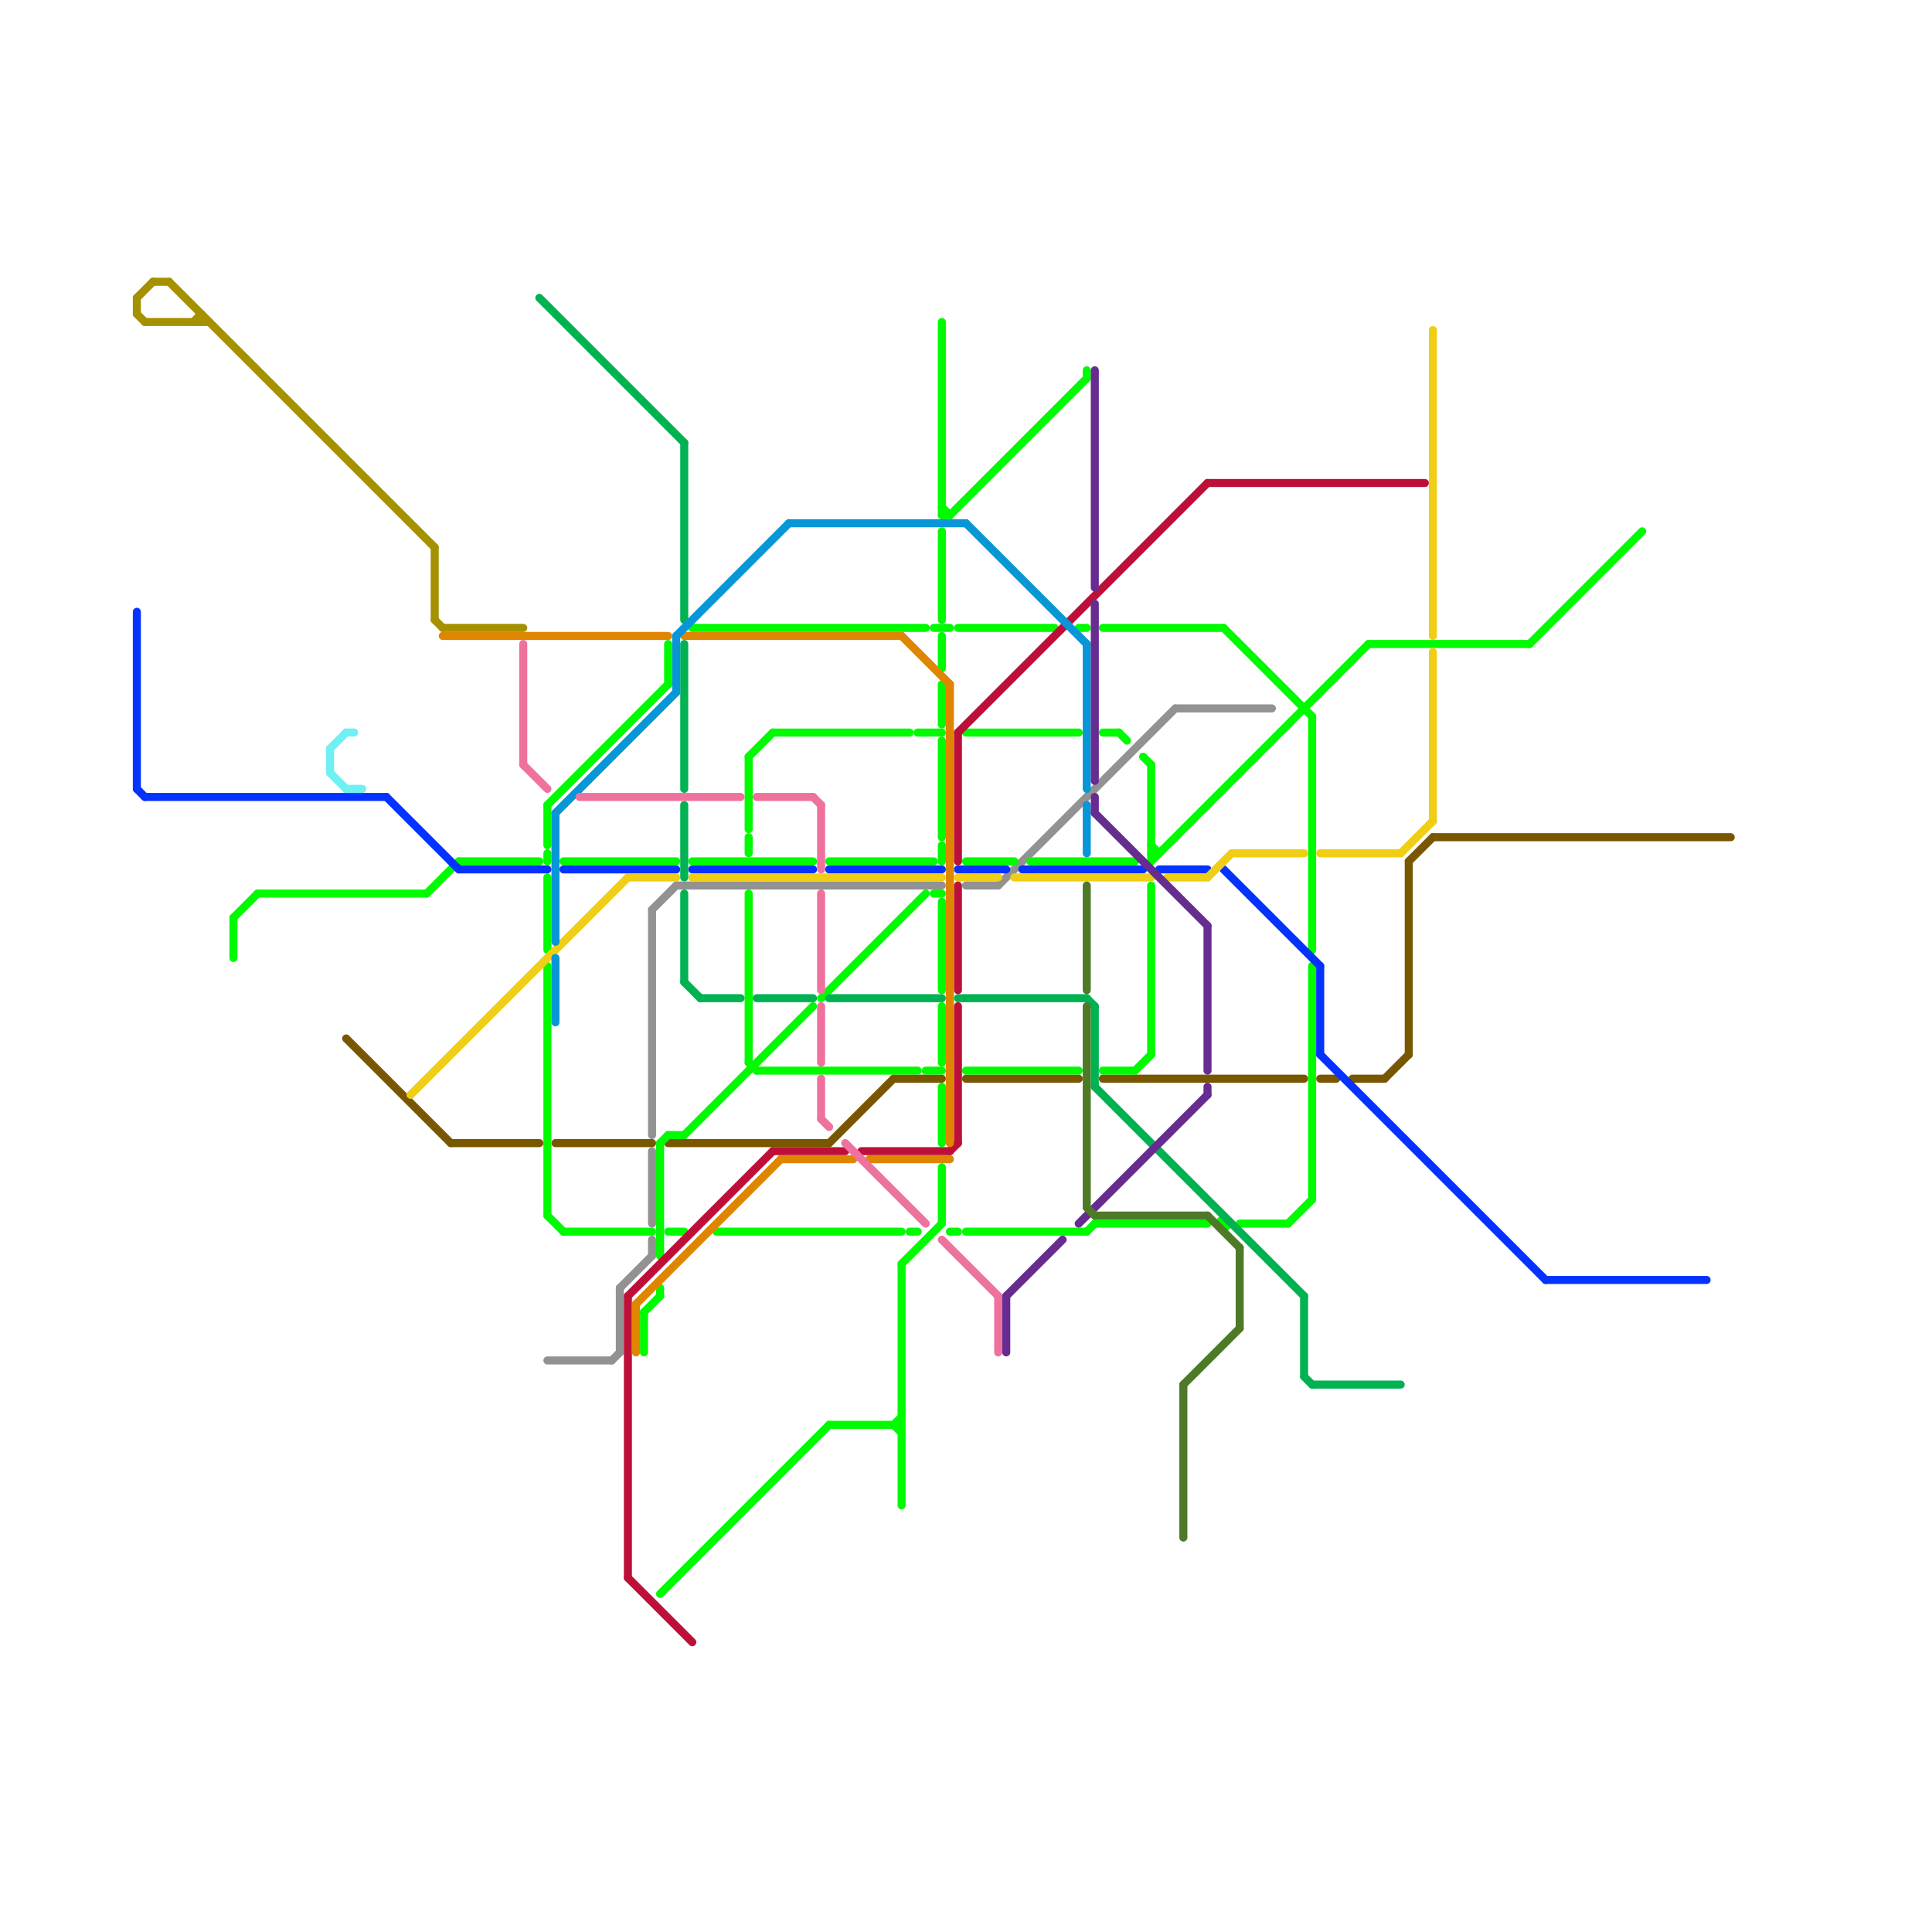 
<svg version="1.1" xmlns="http://www.w3.org/2000/svg" viewBox="0 0 240 240">
<style>line { stroke-width: 1; fill: none; stroke-linecap: round; stroke-linejoin: round; } .c0 { stroke: #785700 } .c1 { stroke: #929292 } .c2 { stroke: #00fa00 } .c3 { stroke: #0432ff } .c4 { stroke: #f0ce15 } .c5 { stroke: #00b251 } .c6 { stroke: #01f902 } .c7 { stroke: #bd1038 } .c8 { stroke: #df8600 } .c9 { stroke: #0896d7 } .c10 { stroke: #ee719e } .c11 { stroke: #662c90 } .c12 { stroke: #4e7a27 } .c13 { stroke: #a59100 } .c14 { stroke: #6ff0f3 } .w1 { stroke-width: 1; }</style><line class="c0 " x1="69" y1="142" x2="81" y2="142"/><line class="c0 " x1="168" y1="134" x2="172" y2="134"/><line class="c0 " x1="175" y1="107" x2="175" y2="131"/><line class="c0 " x1="111" y1="134" x2="117" y2="134"/><line class="c0 " x1="164" y1="134" x2="166" y2="134"/><line class="c0 " x1="172" y1="134" x2="175" y2="131"/><line class="c0 " x1="120" y1="134" x2="134" y2="134"/><line class="c0 " x1="137" y1="134" x2="162" y2="134"/><line class="c0 " x1="103" y1="142" x2="111" y2="134"/><line class="c0 " x1="175" y1="107" x2="178" y2="104"/><line class="c0 " x1="178" y1="104" x2="215" y2="104"/><line class="c0 " x1="56" y1="142" x2="67" y2="142"/><line class="c0 " x1="43" y1="129" x2="56" y2="142"/><line class="c0 " x1="83" y1="142" x2="103" y2="142"/><line class="c1 " x1="120" y1="110" x2="124" y2="110"/><line class="c1 " x1="68" y1="169" x2="76" y2="169"/><line class="c1 " x1="81" y1="113" x2="84" y2="110"/><line class="c1 " x1="124" y1="110" x2="146" y2="88"/><line class="c1 " x1="146" y1="88" x2="158" y2="88"/><line class="c1 " x1="84" y1="110" x2="117" y2="110"/><line class="c1 " x1="81" y1="143" x2="81" y2="152"/><line class="c1 " x1="77" y1="160" x2="81" y2="156"/><line class="c1 " x1="81" y1="113" x2="81" y2="141"/><line class="c1 " x1="81" y1="154" x2="81" y2="156"/><line class="c1 " x1="76" y1="169" x2="77" y2="168"/><line class="c1 " x1="77" y1="160" x2="77" y2="168"/><line class="c2 " x1="93" y1="132" x2="94" y2="133"/><line class="c2 " x1="141" y1="133" x2="143" y2="131"/><line class="c2 " x1="190" y1="80" x2="204" y2="66"/><line class="c2 " x1="68" y1="109" x2="68" y2="118"/><line class="c2 " x1="143" y1="95" x2="143" y2="107"/><line class="c2 " x1="117" y1="40" x2="117" y2="64"/><line class="c2 " x1="139" y1="91" x2="140" y2="92"/><line class="c2 " x1="32" y1="111" x2="53" y2="111"/><line class="c2 " x1="117" y1="63" x2="118" y2="64"/><line class="c2 " x1="143" y1="105" x2="144" y2="106"/><line class="c2 " x1="57" y1="107" x2="67" y2="107"/><line class="c2 " x1="82" y1="160" x2="82" y2="161"/><line class="c2 " x1="82" y1="198" x2="103" y2="177"/><line class="c2 " x1="102" y1="124" x2="115" y2="111"/><line class="c2 " x1="111" y1="177" x2="112" y2="176"/><line class="c2 " x1="70" y1="107" x2="84" y2="107"/><line class="c2 " x1="112" y1="157" x2="117" y2="152"/><line class="c2 " x1="128" y1="107" x2="141" y2="107"/><line class="c2 " x1="136" y1="152" x2="150" y2="152"/><line class="c2 " x1="68" y1="151" x2="70" y2="153"/><line class="c2 " x1="117" y1="66" x2="117" y2="77"/><line class="c2 " x1="120" y1="153" x2="135" y2="153"/><line class="c2 " x1="103" y1="107" x2="116" y2="107"/><line class="c2 " x1="83" y1="80" x2="83" y2="85"/><line class="c2 " x1="117" y1="85" x2="117" y2="90"/><line class="c2 " x1="117" y1="92" x2="117" y2="104"/><line class="c2 " x1="152" y1="78" x2="163" y2="89"/><line class="c2 " x1="137" y1="133" x2="141" y2="133"/><line class="c2 " x1="135" y1="46" x2="135" y2="47"/><line class="c2 " x1="94" y1="133" x2="114" y2="133"/><line class="c2 " x1="86" y1="78" x2="115" y2="78"/><line class="c2 " x1="29" y1="114" x2="29" y2="119"/><line class="c2 " x1="117" y1="79" x2="117" y2="83"/><line class="c2 " x1="163" y1="89" x2="163" y2="118"/><line class="c2 " x1="117" y1="125" x2="117" y2="132"/><line class="c2 " x1="96" y1="91" x2="113" y2="91"/><line class="c2 " x1="80" y1="163" x2="82" y2="161"/><line class="c2 " x1="154" y1="152" x2="160" y2="152"/><line class="c2 " x1="118" y1="64" x2="135" y2="47"/><line class="c2 " x1="117" y1="145" x2="117" y2="152"/><line class="c2 " x1="103" y1="177" x2="112" y2="177"/><line class="c2 " x1="83" y1="153" x2="85" y2="153"/><line class="c2 " x1="111" y1="177" x2="112" y2="178"/><line class="c2 " x1="135" y1="153" x2="136" y2="152"/><line class="c2 " x1="120" y1="133" x2="134" y2="133"/><line class="c2 " x1="163" y1="120" x2="163" y2="149"/><line class="c2 " x1="68" y1="120" x2="68" y2="151"/><line class="c2 " x1="117" y1="112" x2="117" y2="123"/><line class="c2 " x1="137" y1="91" x2="139" y2="91"/><line class="c2 " x1="143" y1="110" x2="143" y2="131"/><line class="c2 " x1="143" y1="106" x2="144" y2="106"/><line class="c2 " x1="29" y1="114" x2="32" y2="111"/><line class="c2 " x1="86" y1="107" x2="101" y2="107"/><line class="c2 " x1="170" y1="80" x2="190" y2="80"/><line class="c2 " x1="93" y1="111" x2="93" y2="132"/><line class="c2 " x1="134" y1="78" x2="135" y2="78"/><line class="c2 " x1="93" y1="94" x2="96" y2="91"/><line class="c2 " x1="119" y1="78" x2="131" y2="78"/><line class="c2 " x1="143" y1="107" x2="170" y2="80"/><line class="c2 " x1="68" y1="100" x2="83" y2="85"/><line class="c2 " x1="160" y1="152" x2="163" y2="149"/><line class="c2 " x1="137" y1="78" x2="152" y2="78"/><line class="c2 " x1="68" y1="100" x2="68" y2="105"/><line class="c2 " x1="53" y1="111" x2="57" y2="107"/><line class="c2 " x1="89" y1="153" x2="112" y2="153"/><line class="c2 " x1="117" y1="64" x2="118" y2="64"/><line class="c2 " x1="142" y1="94" x2="143" y2="95"/><line class="c2 " x1="93" y1="94" x2="93" y2="103"/><line class="c2 " x1="112" y1="157" x2="112" y2="187"/><line class="c2 " x1="120" y1="107" x2="126" y2="107"/><line class="c2 " x1="80" y1="163" x2="80" y2="168"/><line class="c2 " x1="70" y1="153" x2="81" y2="153"/><line class="c2 " x1="117" y1="135" x2="117" y2="142"/><line class="c2 " x1="120" y1="91" x2="134" y2="91"/><circle cx="152" cy="152" r="1" fill="#00fa00" /><line class="c3 " x1="152" y1="108" x2="164" y2="120"/><line class="c3 " x1="17" y1="76" x2="17" y2="98"/><line class="c3 " x1="17" y1="98" x2="18" y2="99"/><line class="c3 " x1="103" y1="108" x2="117" y2="108"/><line class="c3 " x1="192" y1="159" x2="212" y2="159"/><line class="c3 " x1="164" y1="131" x2="192" y2="159"/><line class="c3 " x1="127" y1="108" x2="142" y2="108"/><line class="c3 " x1="18" y1="99" x2="48" y2="99"/><line class="c3 " x1="119" y1="108" x2="125" y2="108"/><line class="c3 " x1="164" y1="120" x2="164" y2="131"/><line class="c3 " x1="70" y1="108" x2="84" y2="108"/><line class="c3 " x1="48" y1="99" x2="57" y2="108"/><line class="c3 " x1="144" y1="108" x2="150" y2="108"/><line class="c3 " x1="86" y1="108" x2="101" y2="108"/><line class="c3 " x1="57" y1="108" x2="68" y2="108"/><line class="c4 " x1="119" y1="109" x2="124" y2="109"/><line class="c4 " x1="178" y1="41" x2="178" y2="79"/><line class="c4 " x1="174" y1="106" x2="178" y2="102"/><line class="c4 " x1="178" y1="81" x2="178" y2="102"/><line class="c4 " x1="153" y1="106" x2="162" y2="106"/><line class="c4 " x1="51" y1="136" x2="78" y2="109"/><line class="c4 " x1="78" y1="109" x2="84" y2="109"/><line class="c4 " x1="145" y1="109" x2="150" y2="109"/><line class="c4 " x1="164" y1="106" x2="174" y2="106"/><line class="c4 " x1="150" y1="109" x2="153" y2="106"/><line class="c4 " x1="126" y1="109" x2="143" y2="109"/><line class="c4 " x1="86" y1="109" x2="117" y2="109"/><line class="c5 " x1="85" y1="55" x2="85" y2="77"/><line class="c5 " x1="119" y1="124" x2="135" y2="124"/><line class="c5 " x1="136" y1="125" x2="136" y2="135"/><line class="c5 " x1="87" y1="124" x2="92" y2="124"/><line class="c5 " x1="163" y1="172" x2="174" y2="172"/><line class="c5 " x1="85" y1="100" x2="85" y2="109"/><line class="c5 " x1="162" y1="161" x2="162" y2="171"/><line class="c5 " x1="67" y1="37" x2="85" y2="55"/><line class="c5 " x1="103" y1="124" x2="117" y2="124"/><line class="c5 " x1="85" y1="80" x2="85" y2="98"/><line class="c5 " x1="135" y1="124" x2="136" y2="125"/><line class="c5 " x1="136" y1="135" x2="162" y2="161"/><line class="c5 " x1="85" y1="122" x2="87" y2="124"/><line class="c5 " x1="162" y1="171" x2="163" y2="172"/><line class="c5 " x1="94" y1="124" x2="101" y2="124"/><line class="c5 " x1="85" y1="111" x2="85" y2="122"/><line class="c6 " x1="83" y1="141" x2="85" y2="141"/><line class="c6 " x1="117" y1="105" x2="117" y2="107"/><line class="c6 " x1="115" y1="133" x2="117" y2="133"/><line class="c6 " x1="93" y1="104" x2="93" y2="106"/><line class="c6 " x1="113" y1="153" x2="114" y2="153"/><line class="c6 " x1="82" y1="142" x2="83" y2="141"/><line class="c6 " x1="114" y1="91" x2="117" y2="91"/><line class="c6 " x1="85" y1="141" x2="101" y2="125"/><line class="c6 " x1="82" y1="142" x2="82" y2="156"/><line class="c6 " x1="118" y1="153" x2="119" y2="153"/><line class="c6 " x1="68" y1="106" x2="68" y2="107"/><line class="c6 " x1="116" y1="78" x2="118" y2="78"/><line class="c6 " x1="116" y1="111" x2="117" y2="111"/><line class="c7 " x1="118" y1="143" x2="119" y2="142"/><line class="c7 " x1="119" y1="91" x2="119" y2="107"/><line class="c7 " x1="119" y1="125" x2="119" y2="142"/><line class="c7 " x1="78" y1="161" x2="78" y2="196"/><line class="c7 " x1="150" y1="60" x2="177" y2="60"/><line class="c7 " x1="78" y1="161" x2="96" y2="143"/><line class="c7 " x1="107" y1="143" x2="118" y2="143"/><line class="c7 " x1="119" y1="110" x2="119" y2="123"/><line class="c7 " x1="78" y1="196" x2="86" y2="204"/><line class="c7 " x1="119" y1="91" x2="150" y2="60"/><line class="c7 " x1="96" y1="143" x2="105" y2="143"/><line class="c8 " x1="85" y1="79" x2="112" y2="79"/><line class="c8 " x1="112" y1="79" x2="118" y2="85"/><line class="c8 " x1="55" y1="79" x2="83" y2="79"/><line class="c8 " x1="108" y1="144" x2="118" y2="144"/><line class="c8 " x1="79" y1="162" x2="79" y2="168"/><line class="c8 " x1="79" y1="162" x2="97" y2="144"/><line class="c8 " x1="118" y1="85" x2="118" y2="142"/><line class="c8 " x1="97" y1="144" x2="106" y2="144"/><line class="c9 " x1="69" y1="119" x2="69" y2="127"/><line class="c9 " x1="84" y1="79" x2="84" y2="86"/><line class="c9 " x1="69" y1="101" x2="84" y2="86"/><line class="c9 " x1="69" y1="101" x2="69" y2="117"/><line class="c9 " x1="84" y1="79" x2="98" y2="65"/><line class="c9 " x1="120" y1="65" x2="135" y2="80"/><line class="c9 " x1="98" y1="65" x2="120" y2="65"/><line class="c9 " x1="135" y1="80" x2="135" y2="98"/><line class="c9 " x1="135" y1="100" x2="135" y2="106"/><line class="c10 " x1="102" y1="125" x2="102" y2="132"/><line class="c10 " x1="102" y1="139" x2="103" y2="140"/><line class="c10 " x1="117" y1="154" x2="124" y2="161"/><line class="c10 " x1="72" y1="99" x2="92" y2="99"/><line class="c10 " x1="101" y1="99" x2="102" y2="100"/><line class="c10 " x1="102" y1="111" x2="102" y2="123"/><line class="c10 " x1="102" y1="134" x2="102" y2="139"/><line class="c10 " x1="124" y1="161" x2="124" y2="168"/><line class="c10 " x1="102" y1="100" x2="102" y2="108"/><line class="c10 " x1="105" y1="142" x2="115" y2="152"/><line class="c10 " x1="65" y1="80" x2="65" y2="95"/><line class="c10 " x1="65" y1="95" x2="68" y2="98"/><line class="c10 " x1="94" y1="99" x2="101" y2="99"/><line class="c11 " x1="125" y1="161" x2="125" y2="168"/><line class="c11 " x1="150" y1="115" x2="150" y2="133"/><line class="c11 " x1="134" y1="152" x2="150" y2="136"/><line class="c11 " x1="150" y1="135" x2="150" y2="136"/><line class="c11 " x1="136" y1="75" x2="136" y2="97"/><line class="c11 " x1="125" y1="161" x2="132" y2="154"/><line class="c11 " x1="136" y1="99" x2="136" y2="101"/><line class="c11 " x1="136" y1="46" x2="136" y2="73"/><line class="c11 " x1="136" y1="101" x2="150" y2="115"/><line class="c12 " x1="135" y1="125" x2="135" y2="150"/><line class="c12 " x1="147" y1="172" x2="147" y2="191"/><line class="c12 " x1="150" y1="151" x2="154" y2="155"/><line class="c12 " x1="154" y1="155" x2="154" y2="165"/><line class="c12 " x1="147" y1="172" x2="154" y2="165"/><line class="c12 " x1="136" y1="151" x2="150" y2="151"/><line class="c12 " x1="135" y1="150" x2="136" y2="151"/><line class="c12 " x1="135" y1="110" x2="135" y2="123"/><line class="c13 " x1="54" y1="77" x2="55" y2="78"/><line class="c13 " x1="19" y1="35" x2="21" y2="35"/><line class="c13 " x1="25" y1="39" x2="25" y2="40"/><line class="c13 " x1="17" y1="39" x2="18" y2="40"/><line class="c13 " x1="54" y1="68" x2="54" y2="77"/><line class="c13 " x1="17" y1="37" x2="19" y2="35"/><line class="c13 " x1="18" y1="40" x2="26" y2="40"/><line class="c13 " x1="21" y1="35" x2="54" y2="68"/><line class="c13 " x1="17" y1="37" x2="17" y2="39"/><line class="c13 " x1="55" y1="78" x2="65" y2="78"/><line class="c13 " x1="24" y1="40" x2="25" y2="39"/><line class="c14 " x1="41" y1="93" x2="43" y2="91"/><line class="c14 " x1="43" y1="98" x2="45" y2="98"/><line class="c14 " x1="41" y1="96" x2="43" y2="98"/><line class="c14 " x1="43" y1="91" x2="44" y2="91"/><line class="c14 " x1="41" y1="93" x2="41" y2="96"/>


</svg>

